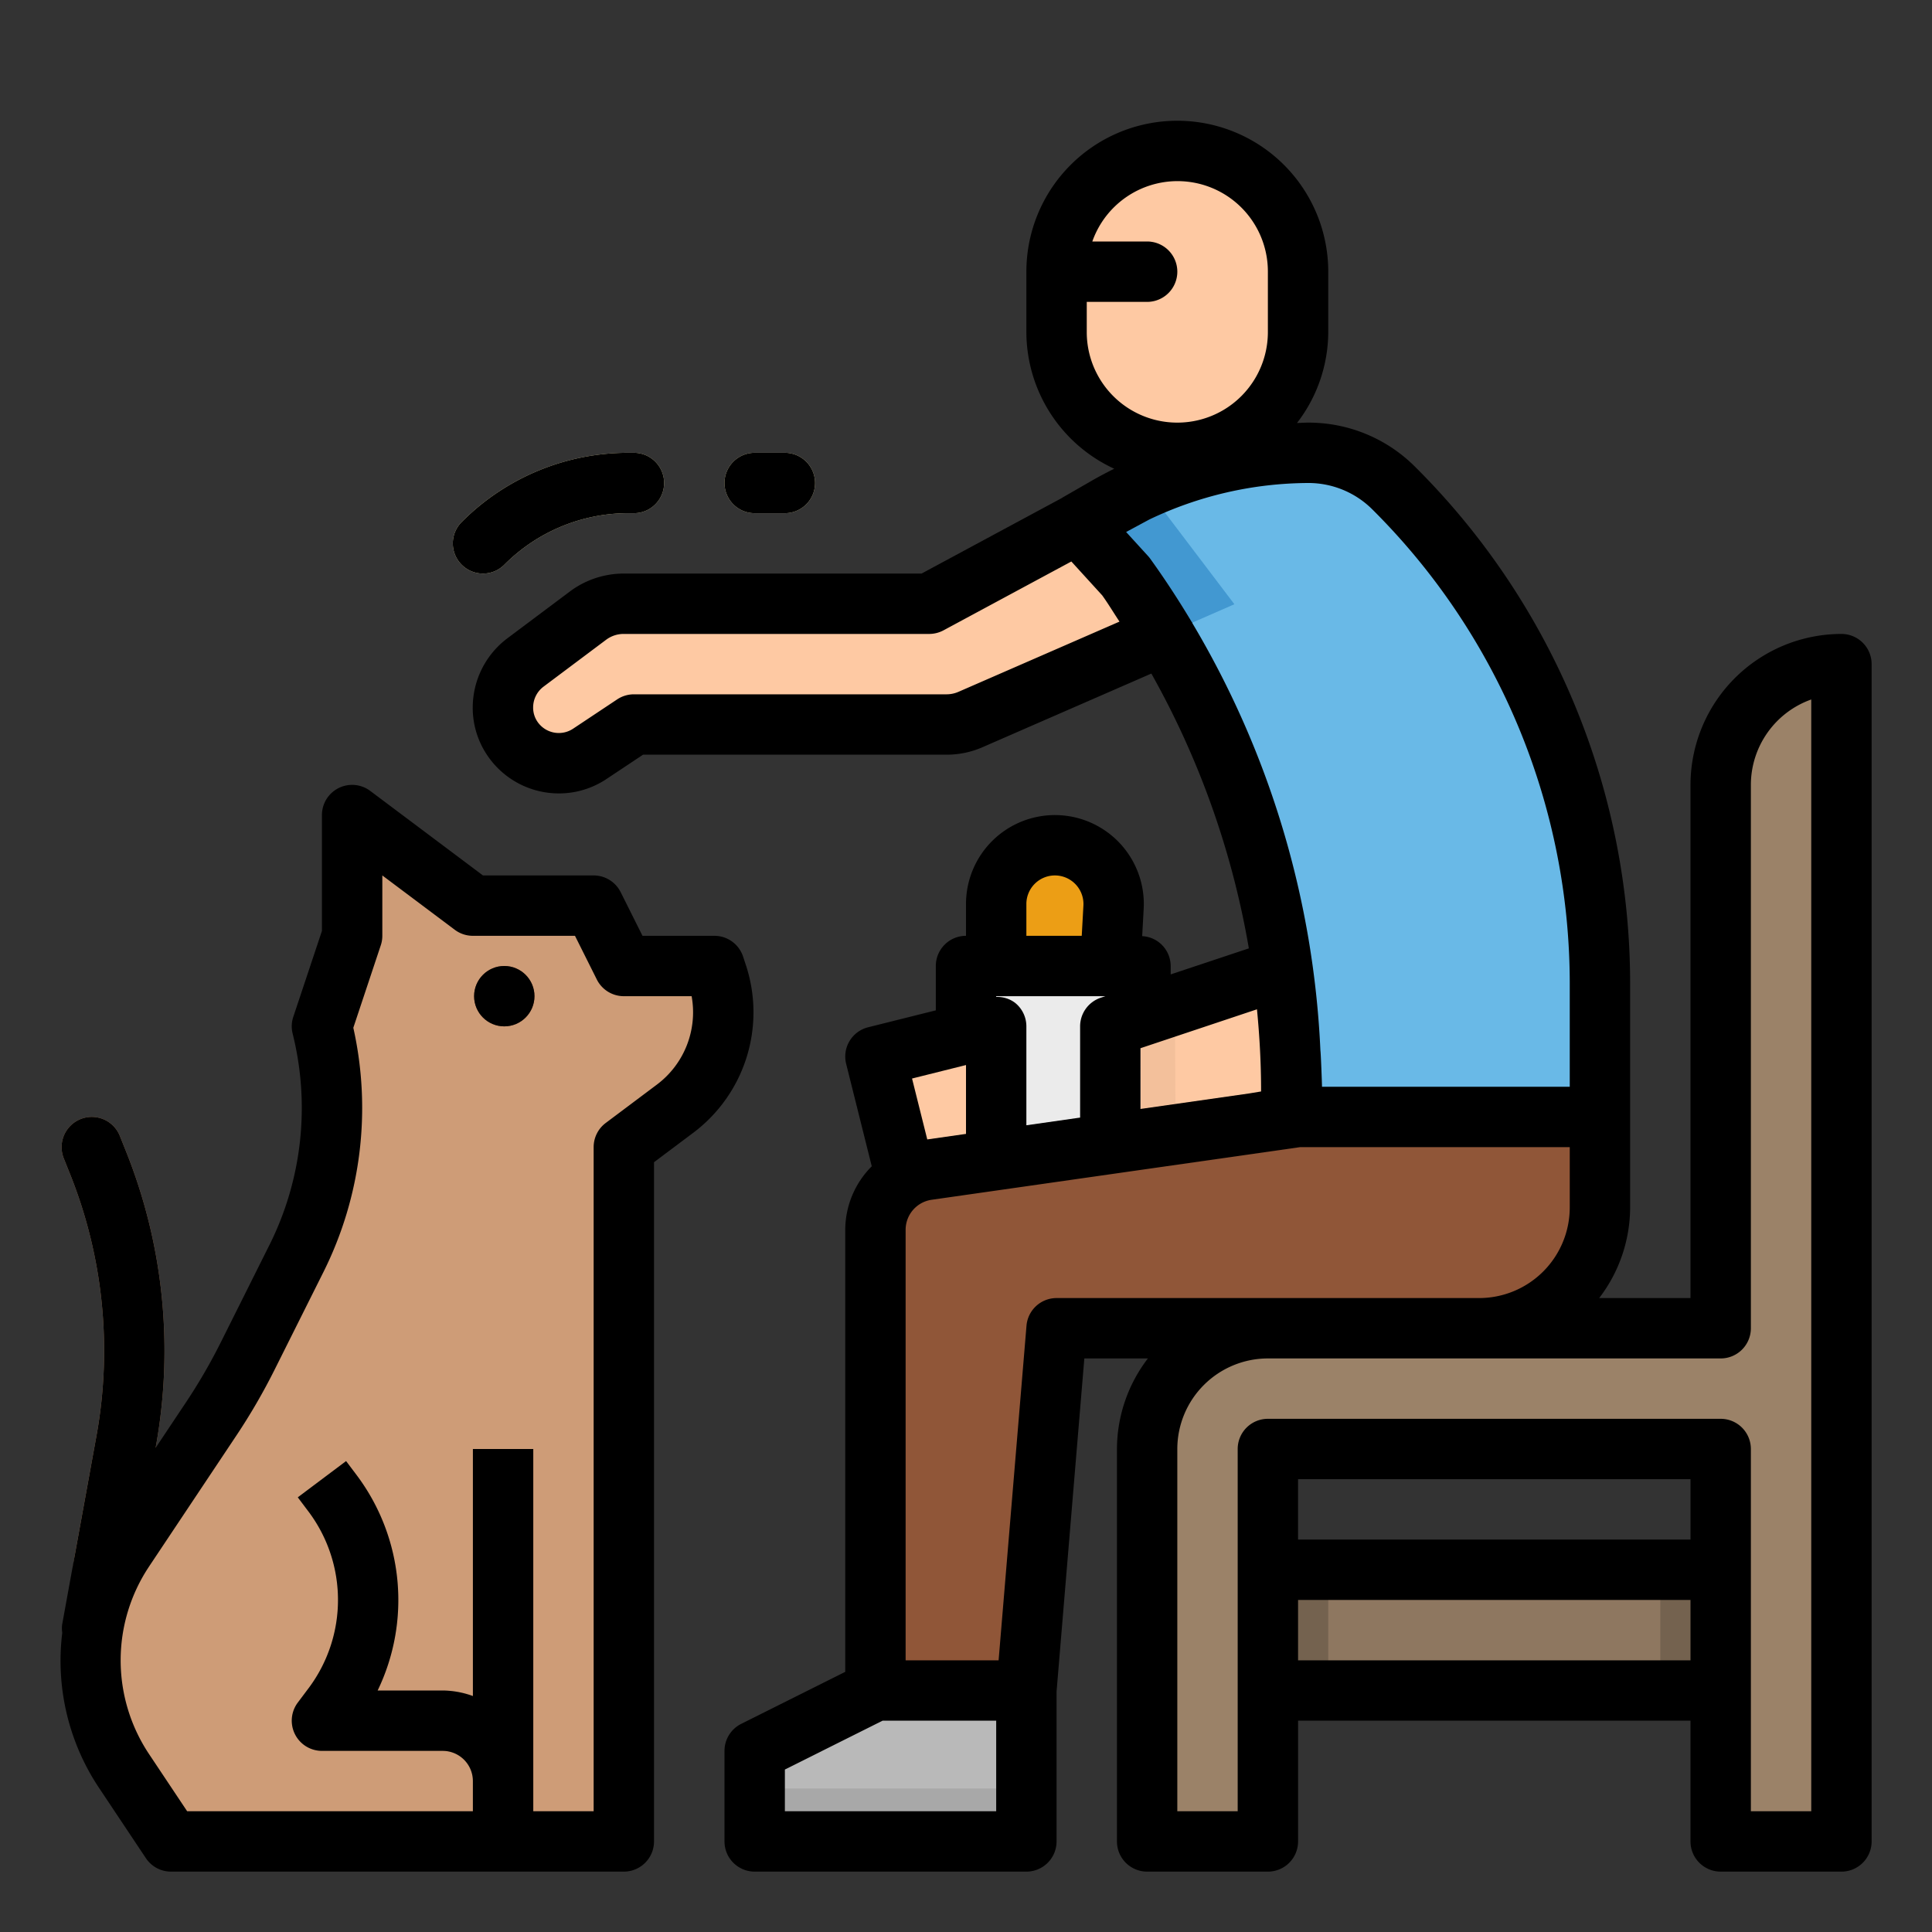 <svg height="512" viewBox="0 0 512 512" width="512" xmlns="http://www.w3.org/2000/svg"><rect x="0" y="0" width="512" height="512" fill="#333333" stroke="none"/><g id="filled_outline" data-name="filled outline"><path d="m342.244 256-48 16v32h48l8-41.743z" fill="#fec9a3"/><path d="m264 256v-16.439a15.561 15.561 0 0 1 15.561-15.561 15.561 15.561 0 0 1 15.539 16.414l-.856 15.586z" fill="#ec9e15"/><path d="m256 256h46.244v56h-46.244z" fill="#ebebeb"/><path d="m239.455 278.092 32-8v40h-24z" fill="#e4e4e2"/><path d="m232 280 32-8v40h-24z" fill="#fec9a3"/><path d="m302.338 304h9.225l-.188-37.71-9.037 3.012z" fill="#f3c09b"/><path d="m328.952 419.494h131.615v32h-131.615z" fill="#8e7760"/><path d="m35.445 455.578a8 8 0 0 1 -6.523-3.355 53.583 53.583 0 0 1 -9.039-40.477l5.672-31.18a126.037 126.037 0 0 0 -7-69.453l-1.657-4.14a8 8 0 0 1 14.86-5.946l1.656 4.141a141.971 141.971 0 0 1 7.875 78.262l-5.672 31.179a37.519 37.519 0 0 0 6.336 28.325 8 8 0 0 1 -6.508 12.644z" fill="#be906e"/><path d="m93.321 216v32l-8 24a89.169 89.169 0 0 1 -6.751 61.5l-12.952 25.9a154.3 154.3 0 0 1 -9.628 16.6l-23.1 34.657a52.9 52.9 0 0 0 0 58.694l12.431 18.649h120v-184l13.548-10.161a32 32 0 0 0 11.158-35.72l-.706-2.119h-24l-8-16h-32z" fill="#ce9c77"/><path d="m141.32 488h-16v-16a8.008 8.008 0 0 0 -8-8h-32a8 8 0 0 1 -6.4-12.805l2.953-3.933a39 39 0 0 0 0-46.532l-2.953-3.925 12.8-9.61 2.953 3.934a55.15 55.15 0 0 1 5.405 56.871h17.242a24.026 24.026 0 0 1 24 24z" fill="#be906e"/><path d="m125.32 384h16v104h-16z" fill="#be906e"/><circle cx="133.641" cy="263.996" fill="#75462e" r="8"/><path d="m488 176a32 32 0 0 0 -32 32v144h-120a32 32 0 0 0 -32 32v104h32v-104h120v104h32z" fill="#9b8268"/><rect fill="#fec9a3" height="80" rx="32" width="64" x="280" y="40"/><path d="m424 296h-80l-98.263 14.038a16 16 0 0 0 -13.737 15.839v122.123h40l8-96h112a32 32 0 0 0 32-32z" fill="#905638"/><path d="m232 448-32 16v24h72v-40z" fill="#b9b9b9"/><path d="m327.125 160.125-69.816 30.534a15.986 15.986 0 0 1 -6.409 1.341h-82.9l-11.667 7.778a14.823 14.823 0 0 1 -20.555-4.111 14.822 14.822 0 0 1 3.44-20.08l16.515-12.387a16 16 0 0 1 9.6-3.2h80.911l57.381-30.875z" fill="#fec9a3"/><path d="m342.244 296 .043-1.991a232.62 232.62 0 0 0 -43.961-141.273l-12.726-13.967 7.99-4.594a106.52 106.52 0 0 1 53.092-14.175 32.15 32.15 0 0 1 22.735 9.417 186.358 186.358 0 0 1 54.583 131.775v34.808z" fill="#69b9e7"/><path d="m303.639 129.143c-.1.043-.194.088-.291.131l-17.715 9.532 12.694 13.93q5.457 7.559 10.256 15.5l18.542-8.109z" fill="#4298d1"/><path d="m304 64h-22.869a31.727 31.727 0 0 0 -1.131 8v16a31.8 31.8 0 0 0 1.064 7.785 7.9 7.9 0 0 0 6.936-7.785v-8h16a8 8 0 0 0 0-16z" fill="#f7bb8f"/><path d="m128 152a8 8 0 0 1 -5.656-13.656 62.189 62.189 0 0 1 44.281-18.344h1.375a8 8 0 0 1 0 16h-1.375a46.329 46.329 0 0 0 -32.969 13.656 7.971 7.971 0 0 1 -5.656 2.344z" fill="#fbeebd"/><path d="m208 136h-8a8 8 0 0 1 0-16h8a8 8 0 0 1 0 16z" fill="#fbeebd"/><path d="m336 419.494h16v32h-16z" fill="#74624f"/><path d="m440 419.494h16v32h-16z" fill="#74624f"/><path d="m200 473.971h72v13.899h-72z" fill="#a8a8a8"/><path d="m26.227 473.785 12.437 18.653a8 8 0 0 0 6.656 3.562h120a8 8 0 0 0 8-8v-180l10.344-7.758a39.927 39.927 0 0 0 13.953-44.637l-.7-2.121a8 8 0 0 0 -7.597-5.484h-19.054l-5.789-11.578a8 8 0 0 0 -7.157-4.422h-29.336l-29.867-22.4a8 8 0 0 0 -12.8 6.4v30.7l-7.586 22.766a7.937 7.937 0 0 0 -.172 4.472 81.245 81.245 0 0 1 -6.148 55.985l-12.95 25.909a148.069 148.069 0 0 1 -9.125 15.727l-8.096 12.141.049-.27a141.971 141.971 0 0 0 -7.875-78.262l-1.656-4.141a8 8 0 0 0 -14.86 5.946l1.657 4.14a126.047 126.047 0 0 1 7 69.457l-9.094 50a7.712 7.712 0 0 0 .039 2.121 60.7 60.7 0 0 0 9.727 41.094zm13.312-58.7 23.109-34.66a162.609 162.609 0 0 0 10.125-17.446l12.954-25.9a97.3 97.3 0 0 0 7.906-64.711l7.273-21.84a7.957 7.957 0 0 0 .414-2.528v-16l19.2 14.4a7.973 7.973 0 0 0 4.8 1.6h27.055l5.789 11.578a8 8 0 0 0 7.156 4.422h17.969a23.952 23.952 0 0 1 -9.219 23.441l-13.547 10.159a7.989 7.989 0 0 0 -3.2 6.4v176h-16v-96h-16v65.474a23.727 23.727 0 0 0 -8-1.474h-17.245a55.15 55.15 0 0 0 -5.406-56.871l-2.953-3.929-12.8 9.61 2.953 3.925a39 39 0 0 1 0 46.532l-2.95 3.933a8 8 0 0 0 6.398 12.8h32a8.008 8.008 0 0 1 8 8v8h-75.72l-10.061-15.09a44.8 44.8 0 0 1 0-49.82z"/><path d="m488 168a40.047 40.047 0 0 0 -40 40v136h-24.2a39.607 39.607 0 0 0 8.2-24v-58.809a193.076 193.076 0 0 0 -56.922-137.425 39.874 39.874 0 0 0 -28.398-11.766c-.991 0-1.976.072-2.965.1a39.607 39.607 0 0 0 8.285-24.1v-16a40 40 0 0 0 -80 0v16a39.972 39.972 0 0 0 23.279 36.217c-1.917.963-3.821 1.953-5.685 3.025l-7.985 4.594c-.035.02-.053.06-.088.081l-37.294 20.083h-78.868a23.843 23.843 0 0 0 -14.4 4.8l-16.555 12.4a22.983 22.983 0 0 0 -9.125 18.321 22.44 22.44 0 0 0 3.836 12.617 22.857 22.857 0 0 0 19.016 10.125 22.608 22.608 0 0 0 12.617-3.836l9.666-6.427h80.469a23.7 23.7 0 0 0 9.594-2.027l44.644-19.473a226.6 226.6 0 0 1 25.838 72.829l-20.717 6.9v-2.229a7.95 7.95 0 0 0 -7.555-7.91l.4-7.242a23.561 23.561 0 1 0 -47.087-1.286v8.438a8 8 0 0 0 -8 8v11.754l-17.938 4.484a7.993 7.993 0 0 0 -5.82 9.7l6.785 27.141a23.909 23.909 0 0 0 -7.027 16.796v117.18l-27.578 13.789a8 8 0 0 0 -4.422 7.156v24a8 8 0 0 0 8 8h72a8 8 0 0 0 8-8v-39.711l7.359-88.289h16.846a39.607 39.607 0 0 0 -8.2 24v104a8 8 0 0 0 8 8h32a8 8 0 0 0 8-8v-32h103.995v32a8 8 0 0 0 8 8h32a8 8 0 0 0 8-8v-312a8 8 0 0 0 -8-8zm-200-80v-8h16a8 8 0 0 0 0-16h-14.526a23.941 23.941 0 0 1 46.526 8v16a24 24 0 0 1 -48 0zm-33.938 95.316a7.852 7.852 0 0 1 -3.179.684h-82.883a8.01 8.01 0 0 0 -4.43 1.336l-11.7 7.781a6.846 6.846 0 0 1 -9.484-1.922 6.61 6.61 0 0 1 -1.1-3.675 6.9 6.9 0 0 1 2.714-5.52l16.617-12.449a7.724 7.724 0 0 1 4.742-1.551h80.883a8.032 8.032 0 0 0 3.8-.957l33.875-18.243 8.185 8.982c1.62 2.255 3.041 4.638 4.574 6.95zm61.944-18.14c-.018-.045-.01-.092-.029-.137-.056-.126-.167-.2-.228-.325-3.42-5.693-7.042-11.268-10.937-16.663a6.838 6.838 0 0 0 -.57-.7l-5.806-6.368 6.142-3.307a98.505 98.505 0 0 1 42.102-9.676 23.978 23.978 0 0 1 17.078 7.074 177.194 177.194 0 0 1 52.242 126.117v26.809h-65.656c0-.774-.311-9.051-.42-9.579a242.541 242.541 0 0 0 -33.918-113.245zm-13.764 112.609 30.869-10.308c.7 7.233 1.1 14.491 1.09 21.772l-3.175.525-28.784 4.112zm-30.242-38.223a7.569 7.569 0 0 1 7.562-7.562 7.573 7.573 0 0 1 7.555 7.973l-.445 8.027h-14.672zm-8 24.438h28.941l-1.207.4a8 8 0 0 0 -5.492 7.6v24.172l-14.242 2.035v-26.207a7.988 7.988 0 0 0 -3.078-6.305 7.822 7.822 0 0 0 -4.922-1.495zm-8 18.246v18.247l-10.266 1.466-4.034-16.139zm8 197.754h-56v-11.055l25.891-12.945h30.109zm16-136a7.992 7.992 0 0 0 -7.969 7.336l-7.39 88.664h-24.641v-114.125a8.039 8.039 0 0 1 6.867-7.918l97.703-13.957h71.43v16a24.027 24.027 0 0 1 -24 24zm168 96h-104v-16h104zm0-32h-104v-16h104zm32 72h-16v-96a8 8 0 0 0 -8-8h-120a8 8 0 0 0 -8 8v96h-16v-96a24.027 24.027 0 0 1 24-24h120a8 8 0 0 0 8-8v-144a24.041 24.041 0 0 1 16-22.629z"/><path d="m128 152a7.971 7.971 0 0 0 5.656-2.344 46.329 46.329 0 0 1 32.969-13.656h1.375a8 8 0 0 0 0-16h-1.375a62.189 62.189 0 0 0 -44.281 18.344 8 8 0 0 0 5.656 13.656z"/><path d="m200 136h8a8 8 0 0 0 0-16h-8a8 8 0 0 0 0 16z"/><circle cx="133.641" cy="263.996" r="8"/></g></svg>